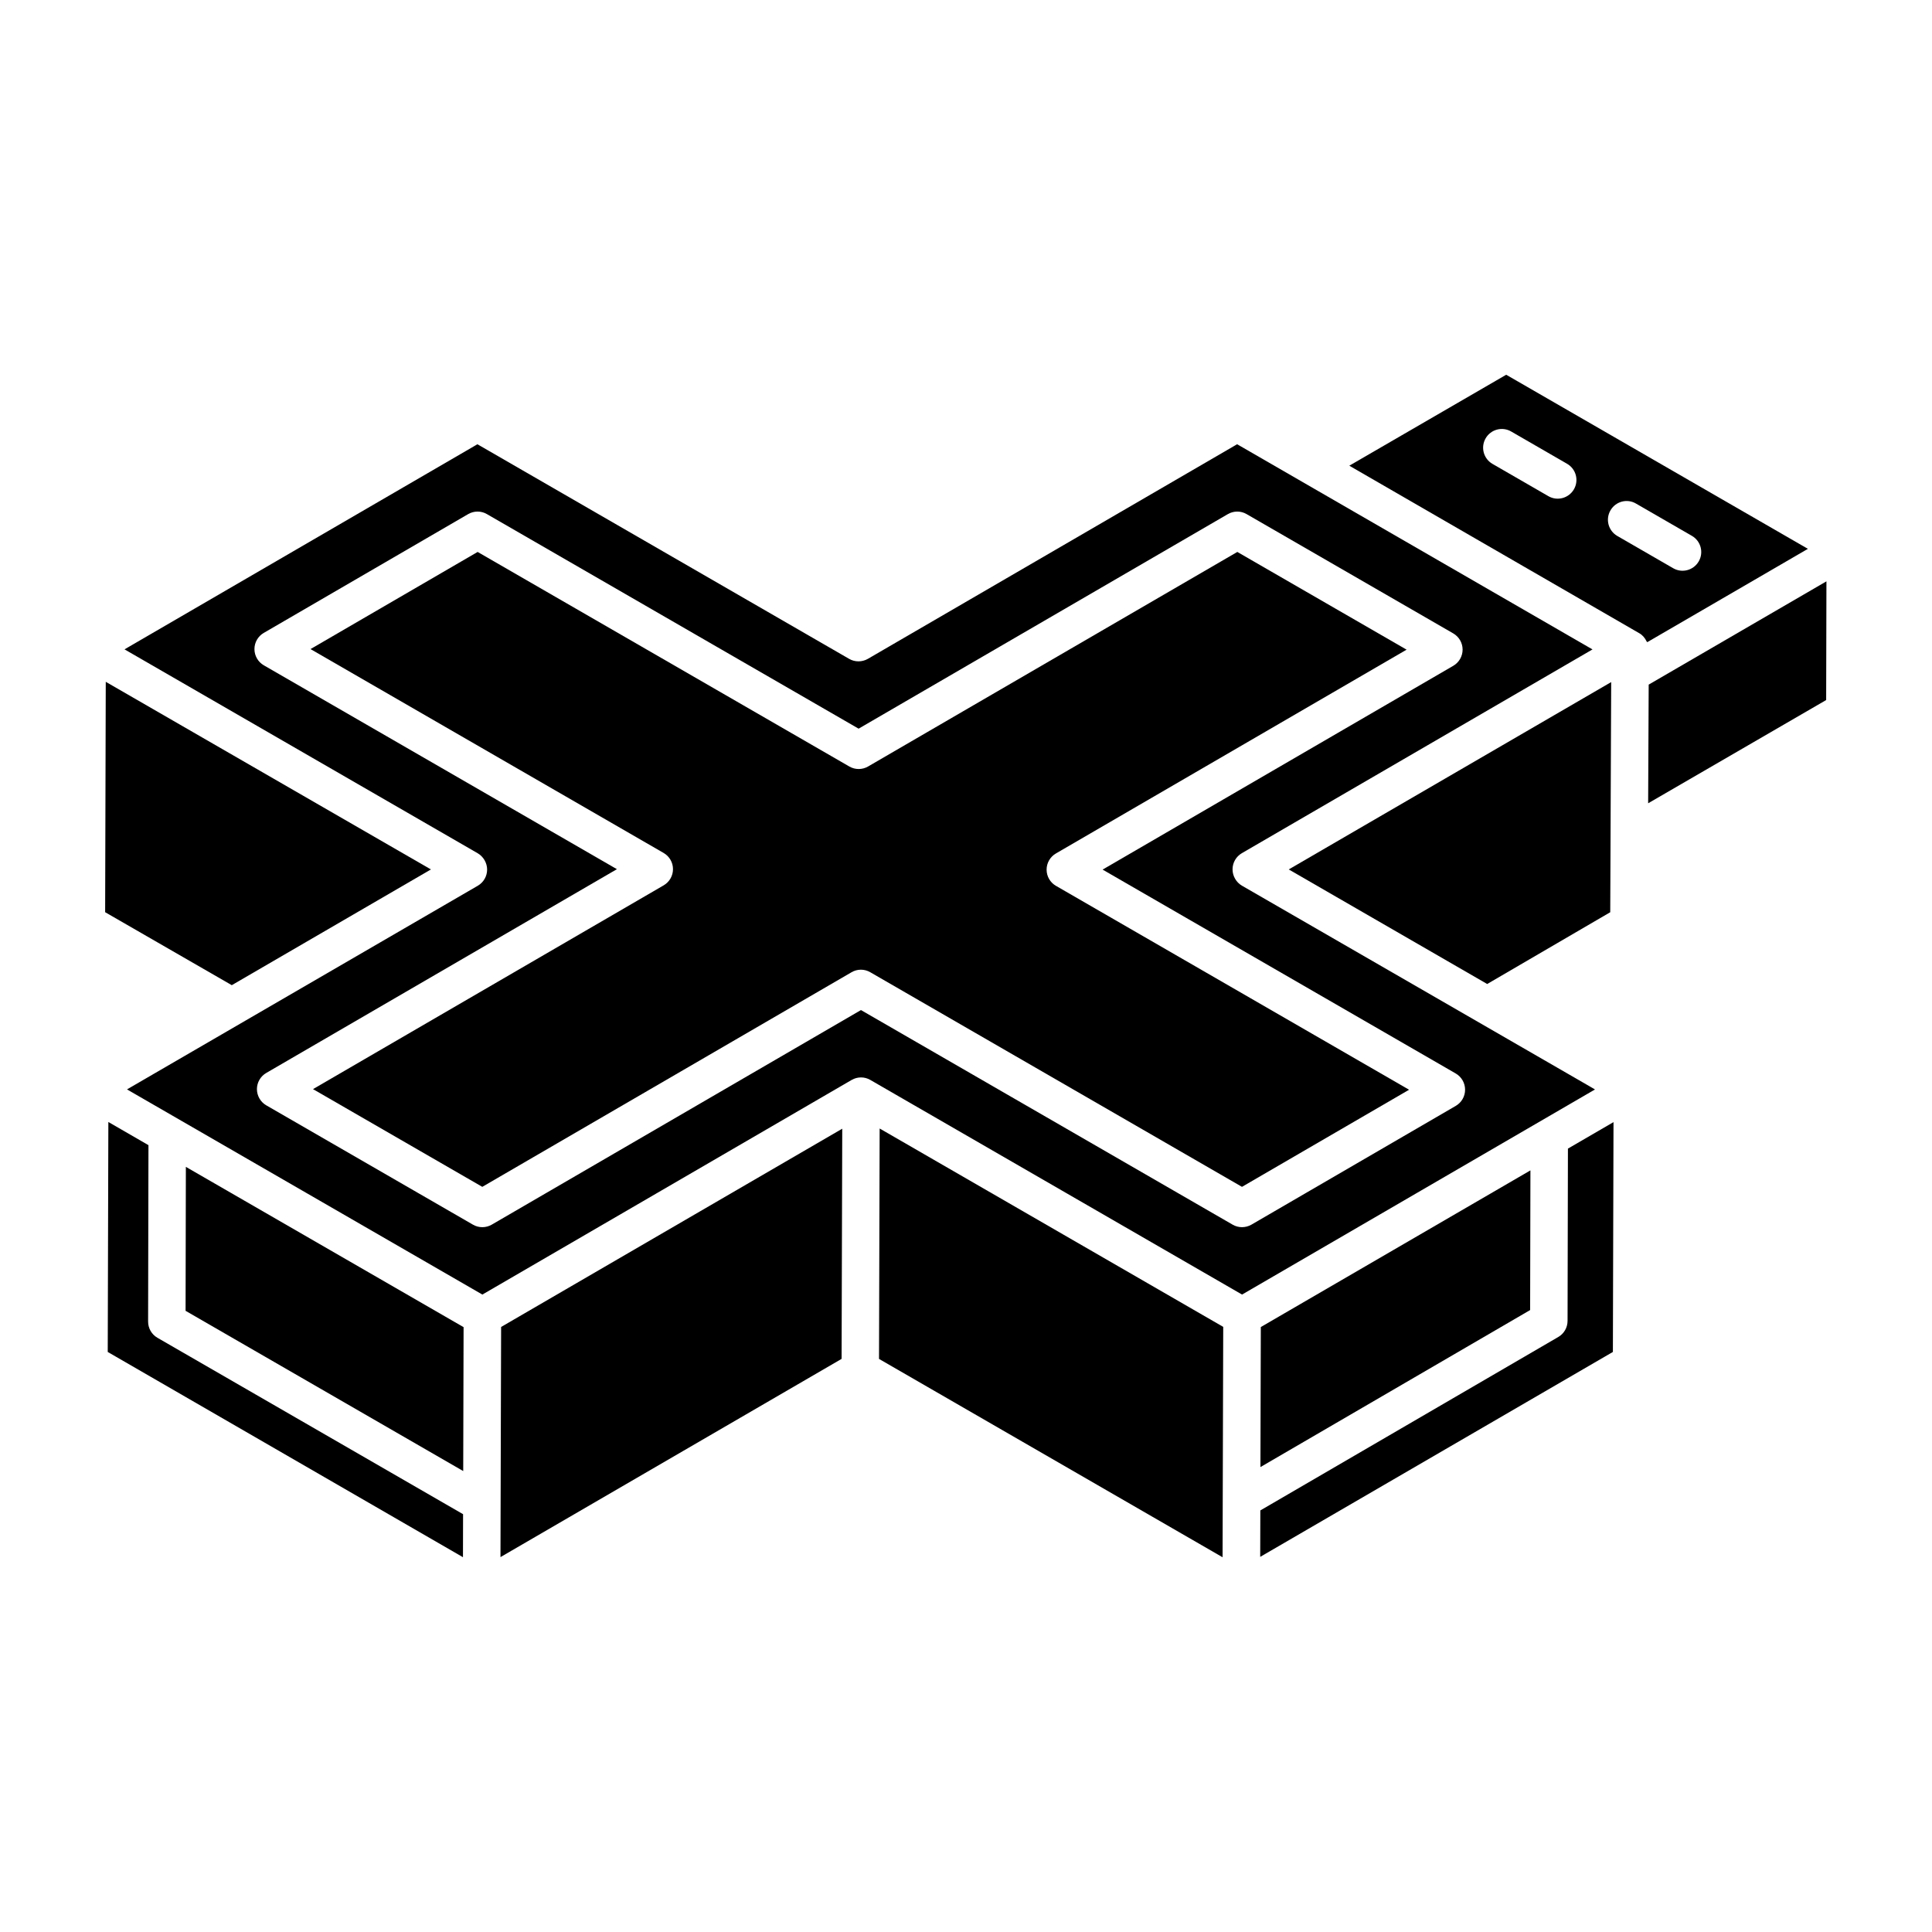 <?xml version="1.0" encoding="UTF-8"?>
<!-- Uploaded to: SVG Find, www.svgrepo.com, Generator: SVG Find Mixer Tools -->
<svg fill="#000000" width="800px" height="800px" version="1.1" viewBox="144 144 512 512" xmlns="http://www.w3.org/2000/svg">
 <g>
  <path d="m565.29 431.9c-4.867-2.809-24.492-14.133-92.152-53.18-1.52-0.875-2.5-2.562-2.5-4.32-0.004-1.773 0.938-3.41 2.469-4.301l92.922-53.996c-70.367-40.633-89.098-51.445-93.172-53.797-0.008-0.004-0.012-0.008-0.02-0.012 0 0 0.004 0 0.004 0.004-0.203-0.117-0.379-0.219-0.512-0.297-0.008-0.004-0.012-0.008-0.02-0.012-0.117-0.066-0.223-0.129-0.293-0.168 0.027 0.016 0.062 0.035 0.094 0.055-0.078-0.043-0.133-0.078-0.219-0.125-0.02-0.012-0.031-0.02-0.039-0.023l-97.852 56.871c-1.539 0.883-3.441 0.891-4.973 0-79.336-45.801-95.945-55.391-98.211-56.699-0.102-0.059-0.176-0.102-0.293-0.168-0.035-0.02-0.031-0.016 0 0l-93.523 54.352 93.574 54.023c1.57 0.906 2.516 2.629 2.519 4.32 0.004 1.773-0.938 3.41-2.469 4.301-4.805 2.789-88.168 51.188-92.969 53.973l94.18 54.371c24.738-14.379 38.512-22.383 45.875-26.66-0.008 0.004 0.113-0.066 0.383-0.223-0.02 0.012-0.043 0.023-0.062 0.035 0.367-0.211 0.766-0.445 1.098-0.637 3.914-2.277 16.938-9.844 50.574-29.395 1.531-0.883 3.422-0.891 4.953 0.008l98.504 56.871 93.527-54.352c-0.824-0.488-1.23-0.723-1.398-0.82zm-35.484 5.164-54.168 31.484c-1.539 0.883-3.441 0.891-4.973 0l-98.5-56.871-97.852 56.871c-1.516 0.875-3.418 0.906-4.973 0l-54.77-31.621c-1.531-0.883-2.473-2.519-2.481-4.281-0.004-1.773 0.938-3.41 2.469-4.301l92.93-54.004-93.578-54.031c-1.531-0.883-2.473-2.519-2.481-4.281-0.004-1.773 0.938-3.41 2.465-4.301l54.172-31.484c1.531-0.891 3.434-0.902 4.973 0l98.5 56.859 97.855-56.859c1.531-0.891 3.43-0.902 4.969 0l54.762 31.613c1.531 0.883 2.473 2.519 2.481 4.281 0.004 1.773-0.938 3.41-2.465 4.301l-92.938 54.012 93.578 54.031c1.531 0.883 2.473 2.519 2.481 4.281 0.012 1.773-0.93 3.41-2.457 4.301z"/>
  <path d="m258.2 374.41-86.172-49.723-0.164 61.055 33.562 19.34z"/>
  <path d="m421.36 374.48c-0.004-1.773 0.938-3.41 2.465-4.301l92.938-54.012-44.859-25.898-97.855 56.859c-1.543 0.891-3.441 0.891-4.969 0l-98.5-56.859-44.289 25.742 93.578 54.031c1.531 0.883 2.481 2.519 2.481 4.281 0.004 1.773-0.938 3.41-2.469 4.301l-92.93 54.004 44.863 25.898 97.852-56.871c1.531-0.902 3.434-0.902 4.973 0l98.5 56.871 44.285-25.734-93.578-54.031c-1.535-0.879-2.481-2.516-2.484-4.281z"/>
  <path d="m378.36 443.78c0.066 0.039 0.121 0.07 0.164 0.094-0.152-0.09-0.277-0.16-0.398-0.23 0.035 0.02 0.066 0.039 0.098 0.055-0.09-0.051-0.191-0.109-0.324-0.188-0.012-0.008-0.031-0.016-0.043-0.023-0.082-0.047-0.195-0.113-0.289-0.168 0.082 0.047 0.168 0.098 0.281 0.164-0.215-0.125-0.422-0.242-0.562-0.324 0.105 0.059 0.191 0.109 0.281 0.164-0.32-0.184-0.449-0.258-0.438-0.25-0.004-0.004-0.008-0.004-0.012-0.008 0.004-1.02-0.164 59.418-0.168 61.059l91.047 52.562 0.172-61.051c-65.523-37.832-84.734-48.922-89.582-51.723 0-0.004-0.07-0.043-0.227-0.133z"/>
  <path d="m183.25 494.23 0.094-46.75-10.629-6.141-0.164 60.945 94.141 54.391 0.027-11.398-80.996-46.75c-1.531-0.879-2.481-2.527-2.473-4.297z"/>
  <path d="m276.63 556.65 90.402-52.531 0.172-61-90.402 52.539c0-1.012-0.145 51.379-0.172 60.992z"/>
  <path d="m193.18 491.38 73.578 42.465 0.098-38.137-73.598-42.477z"/>
  <path d="m559.42 494.05c-0.004 1.762-0.938 3.391-2.465 4.269l-78.953 45.961-0.035 12.305 93.465-54.305 0.164-60.906-12.078 7.019z"/>
  <path d="m580.92 325.43-0.145 31.449 47.176-27.359 0.074-31.457c2.781-1.617-46.102 26.785-47.105 27.367z"/>
  <path d="m543.16 243.31-41.578 24.105c-1.254-0.727 20.707 11.965 76.844 44.395l0.031 0.016c0.004 0 0.008 0 0.008 0.004 0.867 0.504 1.477 1.277 1.902 2.148 0.039 0.082 0.145 0.117 0.18 0.203-2.824 1.641 41.547-24.141 42.566-24.734zm17.945 30.363c-1.379 2.379-4.426 3.184-6.773 1.812l-14.809-8.551c-2.371-1.367-3.188-4.398-1.816-6.769 1.367-2.371 4.402-3.195 6.773-1.812l14.809 8.551c2.375 1.367 3.188 4.398 1.816 6.769zm26.305 20.91-14.809-8.551c-2.371-1.367-3.188-4.398-1.816-6.769 1.367-2.383 4.402-3.207 6.773-1.812l14.809 8.551c2.371 1.367 3.188 4.398 1.816 6.769-1.379 2.383-4.426 3.184-6.773 1.812z"/>
  <path d="m570.98 324.76-85.449 49.648 52.59 30.363 32.609-19.02z"/>
  <path d="m549.5 491.18 0.078-37.016-71.449 41.516-0.102 37.109z"/>
  <path d="m472.85 262.3c0.004 0.004 0.008 0.004 0.016 0.008 0.824 0.477 0.496 0.289-0.016-0.008z"/>
 </g>
</svg>